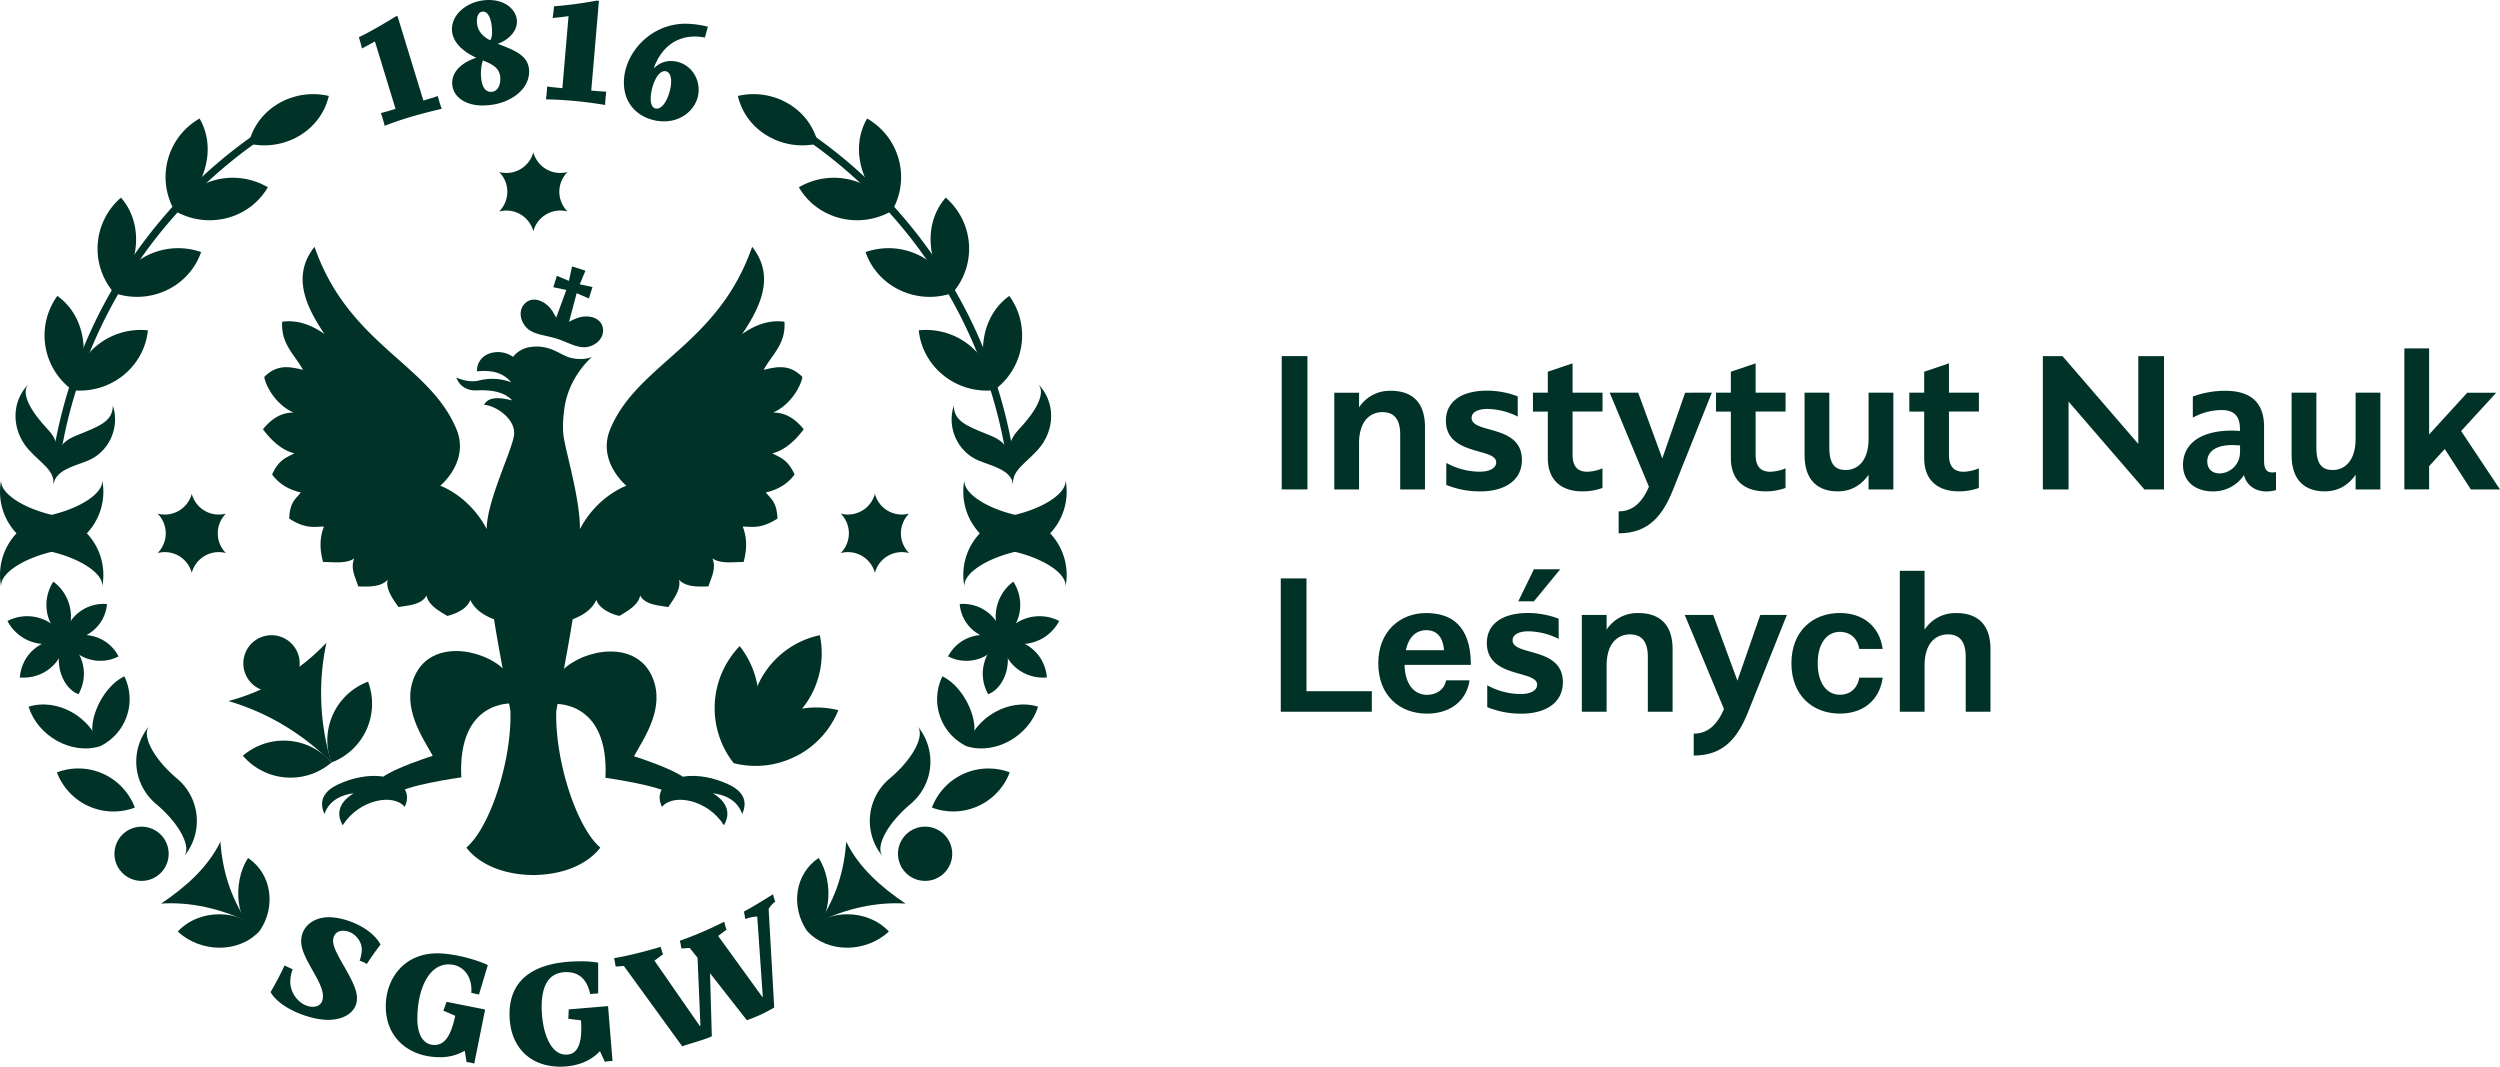 <svg xmlns="http://www.w3.org/2000/svg" viewBox="0 0 1668.76 712"><defs><style>.cls-1,.cls-2{fill:#013228;}.cls-2{fill-rule:evenodd;}</style></defs><g id="Layer_2" data-name="Layer 2"><g id="Layer_1-2" data-name="Layer 1"><path class="cls-1" d="M37,367.78C15.18,372.44-1,383.35.9,392.17A40.4,40.4,0,0,1,32,344.22c21.8-4.65,38-15.56,36.1-24.39A40.38,40.38,0,0,1,37,367.78" transform="translate(0)"/><path class="cls-1" d="M32,367.78c21.83,4.66,38,15.57,36.11,24.39A40.4,40.4,0,0,0,37,344.22c-21.8-4.65-38-15.56-36.1-24.39A40.38,40.38,0,0,0,32,367.78" transform="translate(0)"/><path class="cls-1" d="M675,367.78c21.83,4.66,38,15.57,36.11,24.39A40.4,40.4,0,0,0,680,344.22c-21.81-4.65-38-15.56-36.11-24.39A40.38,40.38,0,0,0,675,367.78" transform="translate(0)"/><path class="cls-1" d="M680,367.78c-21.82,4.66-38,15.57-36.1,24.39A40.4,40.4,0,0,1,675,344.22c21.81-4.65,38-15.56,36.11-24.39A40.38,40.38,0,0,1,680,367.78" transform="translate(0)"/><path class="cls-1" d="M104.12,536.59c15.59,13.09,23.93,28.8,18.65,35.1a36.86,36.86,0,0,0-4.52-51.93C102.68,506.68,94.33,491,99.6,484.66a36.82,36.82,0,0,0,4.52,51.93" transform="translate(0)"/><path class="cls-1" d="M607.89,536.59c-15.59,13.09-23.94,28.8-18.65,35.1a36.86,36.86,0,0,1,4.52-51.93c15.56-13.08,23.91-28.79,18.64-35.1a36.83,36.83,0,0,1-4.51,51.93" transform="translate(0)"/><path class="cls-1" d="M164.82,615.06c-17.46-8.48-37.91-13.25-57.28-11.89,16.08-10.88,31.08-23.88,39.59-41.32,1.37,19.37,6.82,37.12,17.69,53.21" transform="translate(0)"/><path class="cls-1" d="M173.41,621.31c-14.1,15.33-39.41,14.63-54.75.52,14.1-15.33,41-15.3,54.75-.52" transform="translate(0)"/><path class="cls-1" d="M173.41,621.28c10.83-16,8.19-37.75-7.81-48.58-10.83,16-8.35,46.85,7.81,48.58" transform="translate(0)"/><path class="cls-1" d="M66.79,498.12c-19.34,6-41.74-7.06-47.72-26.4,19.34-6,41.74,6.95,47.72,26.4" transform="translate(0)"/><path class="cls-1" d="M66.79,498.12A34.86,34.86,0,0,0,83,451.47c-17.41,8.37-28.49,39-16.16,46.65" transform="translate(0)"/><path class="cls-1" d="M71.41,403.16c-1.15,14.58-14.08,25-28.66,23.91C43.9,412.49,56.84,402,71.41,403.16" transform="translate(0)"/><path class="cls-1" d="M43.44,426.76c-1.24,15.7-14.54,26.72-30.23,25.48,1.23-15.7,14.53-26.71,30.23-25.48" transform="translate(0)"/><path class="cls-1" d="M79.15,438.14A26.47,26.47,0,0,1,43.47,426.8a26.47,26.47,0,0,1,35.68,11.34" transform="translate(0)"/><path class="cls-1" d="M43.41,426.72A28.52,28.52,0,0,1,5,414.51a28.52,28.52,0,0,1,38.43,12.21" transform="translate(0)"/><path class="cls-1" d="M35.56,388.25c11.5,8.11,15.81,25.3,7.58,38.13-12.83-8.21-15.8-25.29-7.58-38.13" transform="translate(0)"/><path class="cls-1" d="M43.15,426.39a27.57,27.57,0,0,1,9.21,37c.06-.11.12.05,0,0-12-4.72-17.36-24.31-9.21-37" transform="translate(0)"/><path class="cls-1" d="M48.58,260.52a45,45,0,0,1-10.3-63c20.36,14.54,22,44,10.3,63" transform="translate(0)"/><path class="cls-1" d="M48.49,260.48c24.88,2.59,47.67-15.1,50.26-40-24.89-2.59-47.67,15.1-50.26,40" transform="translate(0)"/><path class="cls-1" d="M76.21,195.6a45,45,0,0,1,4.54-63.68C97.21,150.78,92,179.84,76.21,195.6" transform="translate(0)"/><path class="cls-1" d="M76.13,195.55c23.61,8.27,49.87-3.67,58.14-27.28-23.61-8.28-49.87,3.66-58.14,27.28" transform="translate(0)"/><path class="cls-1" d="M116.58,140.75A45,45,0,0,1,133.2,79.11c12.55,21.64,1.85,49.17-16.62,61.64" transform="translate(0)"/><path class="cls-1" d="M116.5,140.67c21.6,12.63,49.66,5.93,62.29-15.67-21.59-12.63-49.65-5.93-62.29,15.67" transform="translate(0)"/><path class="cls-1" d="M19.41,256C7.16,268,7.61,287.15,19,300c8.08,9.06,17.52,14,16.75,23.23l1.86-10.28c1.17-7.58,3-17.09-5.39-25.95-11.8-12.48-19-25-12.85-31" transform="translate(0)"/><path class="cls-1" d="M75.34,270.7c4.89,15-2.79,31.19-16.83,36.85-9,3.63-21.43,6.22-22.72,15.66,0,0,0-1.65.34-5,1.73-18.19,3.42-22.95,15.69-27.85,15.39-6.16,23.4-9.32,23.52-19.66" transform="translate(0)"/><path class="cls-1" d="M166,95.83c5.48-23.55,29.94-37.28,53.49-31.8C214,87.58,189.54,101.31,166,95.83" transform="translate(0)"/><path class="cls-1" d="M35.6,321.22a33.37,33.37,0,0,1,.63-4.41c.76-2.92,3.39-7.53,4-11.35a319.48,319.48,0,0,1,133-211.9l-2.87-4.09A324.47,324.47,0,0,0,35.26,304.78c-.6,3.79-1.77,7.43.11,13a8.07,8.07,0,0,1,.23,3.47" transform="translate(0)"/><path class="cls-1" d="M112.59,569.94A18.09,18.09,0,1,0,94.5,588a18.1,18.1,0,0,0,18.09-18.09" transform="translate(0)"/><path class="cls-1" d="M38,515.57A40.3,40.3,0,0,1,90,539.06,40.31,40.31,0,0,1,38,515.57" transform="translate(0)"/><path class="cls-1" d="M547.19,615.06c17.45-8.48,37.91-13.25,57.28-11.89-16.09-10.88-31.09-23.88-39.6-41.32-1.38,19.37-6.82,37.12-17.68,53.21" transform="translate(0)"/><path class="cls-1" d="M538.6,621.31c14.1,15.33,39.4,14.63,54.74.52-14.1-15.33-41-15.3-54.74-.52" transform="translate(0)"/><path class="cls-1" d="M538.6,621.28c-10.83-16-8.19-37.75,7.8-48.58,10.83,16,8.36,46.85-7.8,48.58" transform="translate(0)"/><path class="cls-1" d="M645.22,498.12c19.33,6,41.73-7.06,47.71-26.4-19.34-6-41.73,6.95-47.71,26.4" transform="translate(0)"/><path class="cls-1" d="M645.22,498.12a34.85,34.85,0,0,1-16.16-46.65c17.41,8.37,28.48,39,16.16,46.65" transform="translate(0)"/><path class="cls-1" d="M640.59,403.16c1.15,14.58,14.09,25,28.66,23.91-1.15-14.58-14.08-25.06-28.66-23.91" transform="translate(0)"/><path class="cls-1" d="M668.57,426.76c1.23,15.7,14.53,26.72,30.23,25.48-1.23-15.7-14.53-26.71-30.23-25.48" transform="translate(0)"/><path class="cls-1" d="M632.86,438.14a26.47,26.47,0,0,0,35.68-11.34,26.46,26.46,0,0,0-35.68,11.34" transform="translate(0)"/><path class="cls-1" d="M668.6,426.72A28.52,28.52,0,0,0,707,414.51a28.51,28.51,0,0,0-38.43,12.21" transform="translate(0)"/><path class="cls-1" d="M676.44,388.25c-11.49,8.11-15.8,25.3-7.58,38.13,12.84-8.21,15.81-25.29,7.58-38.13" transform="translate(0)"/><path class="cls-1" d="M668.86,426.39a27.55,27.55,0,0,0-9.21,37c-.07-.11-.12.05,0,0,12-4.72,17.36-24.31,9.21-37" transform="translate(0)"/><path class="cls-1" d="M663.42,260.52a45,45,0,0,0,10.31-63c-20.37,14.54-22,44-10.31,63" transform="translate(0)"/><path class="cls-1" d="M663.52,260.48c-24.89,2.59-47.67-15.1-50.26-40,24.89-2.59,47.67,15.1,50.26,40" transform="translate(0)"/><path class="cls-1" d="M635.79,195.6a45,45,0,0,0-4.53-63.68c-16.46,18.86-11.22,47.92,4.53,63.68" transform="translate(0)"/><path class="cls-1" d="M635.88,195.55c-23.61,8.27-49.87-3.67-58.15-27.28,23.62-8.28,49.88,3.66,58.15,27.28" transform="translate(0)"/><path class="cls-1" d="M595.43,140.75a45,45,0,0,0-16.62-61.64c-12.55,21.64-1.85,49.17,16.62,61.64" transform="translate(0)"/><path class="cls-1" d="M595.5,140.67c-21.6,12.63-49.66,5.93-62.28-15.67,21.59-12.63,49.65-5.93,62.28,15.67" transform="translate(0)"/><path class="cls-1" d="M692.6,256c12.24,12,11.79,31.16.37,44-8.08,9.06-17.53,14-16.75,23.23l-1.87-10.28c-1.16-7.58-3-17.09,5.4-25.95,11.79-12.48,19-25,12.85-31" transform="translate(0)"/><path class="cls-1" d="M636.67,270.7c-4.89,15,2.79,31.19,16.83,36.85,9,3.63,21.42,6.22,22.72,15.66,0,0,0-1.65-.34-5-1.74-18.19-3.42-22.95-15.69-27.85-15.39-6.16-23.41-9.32-23.52-19.66" transform="translate(0)"/><path class="cls-1" d="M546,95.83c-5.48-23.55-29.94-37.28-53.49-31.8C498,87.58,522.46,101.31,546,95.83" transform="translate(0)"/><path class="cls-1" d="M676.41,321.22a35.27,35.27,0,0,0-.63-4.41c-.76-2.92-3.39-7.53-4-11.35a319.49,319.49,0,0,0-133-211.9l2.88-4.09A324.45,324.45,0,0,1,676.74,304.78c.6,3.79,1.78,7.43-.11,13a8,8,0,0,0-.22,3.47" transform="translate(0)"/><path class="cls-1" d="M599.41,569.94A18.1,18.1,0,1,1,617.5,588a18.11,18.11,0,0,1-18.09-18.09" transform="translate(0)"/><path class="cls-1" d="M674,515.57a40.29,40.29,0,0,0-51.93,23.49A40.32,40.32,0,0,0,674,515.57" transform="translate(0)"/><path class="cls-1" d="M378.82,141.17a18.64,18.64,0,0,1,0-26.35A18.63,18.63,0,0,1,356,101.65a18.62,18.62,0,0,1-22.82,13.17,18.63,18.63,0,0,1,0,26.35A18.64,18.64,0,0,1,356,154.35a18.64,18.64,0,0,1,22.82-13.18" transform="translate(0)"/><path class="cls-1" d="M606.82,369.18a18.64,18.64,0,0,1,0-26.35A18.62,18.62,0,0,1,584,329.65a18.65,18.65,0,0,1-22.83,13.18,18.63,18.63,0,0,1,0,26.35A18.64,18.64,0,0,1,584,382.35a18.61,18.61,0,0,1,22.81-13.17" transform="translate(0)"/><path class="cls-1" d="M150.82,369.18a18.63,18.63,0,0,1,0-26.35A18.64,18.64,0,0,1,128,329.65a18.64,18.64,0,0,1-22.82,13.18,18.63,18.63,0,0,1,0,26.35A18.62,18.62,0,0,1,128,382.35a18.62,18.62,0,0,1,22.82-13.17" transform="translate(0)"/><path class="cls-1" d="M342,469.57s-36.65-2.67-34.08,49.32c0,0-38.61,5.34-43.88,11.46-8.13,8.87-15.42-7.7-6.57-13,9.08-5.4,24.77-10.73,31.38-12.86-6.65-12.09-21.14-32.36-12.19-52.92,11.08-25.51,46.47-18.3,60-4.37Z" transform="translate(0)"/><path class="cls-1" d="M370.05,469.88s36.65-2.67,34.09,49.31c0,0,38.6,5.35,43.87,11.46,8.13,8.87,15.43-7.69,6.57-13-9.08-5.41-24.76-10.74-31.37-12.86,6.64-12.1,21.13-32.35,12.19-52.92-11.07-25.51-46.48-18.3-60-4.36Z" transform="translate(0)"/><path class="cls-1" d="M324.88,353.16c-11.65-22.25-31-28.93-31-28.93s19.81-16.17,10.77-37.83c-18.25-43.74-72-56.17-94.71-121.67-14.65,18.56-7,38.13,6.68,58.26-9-6.39-18.35-9.57-28.25-8.25-1,15,8.43,22,13.87,32.14-8.56-2.09-17.14-4.07-25.84,4.73,1,6.47,8.33,19.09,19.57,23.72-6.62.12-13.36,2.44-20.46,11.22,6.18,8.16,13,14.09,21,16.07-5.09,2.71-10.3,3.95-14.87,14.09,4.81,6.57,11.15,10.09,19.17,12-3.24,4.22-7.37,6.23-7.75,17.45,11.37,7.38,17.65,5.26,23.19,5.34-2.48,6.26-3.32,13.68-.6,23.62,7.41.05,15.52,1.32,20.83-2.38-2.75,6.73.74,12.58,2.63,18.66,8.3.43,15.44.13,19.67-4.41-1.48,5.74,2.89,12.17,7.22,18.24,7.32-1.25,15.36-1.6,18.7-7.71,1.28,6.28,7.66,9.91,13.86,13.63,7-1.75,13.53-5.32,15.4-10.71,2.37,5.32,7.4,9.72,15.79,12.94,3.47,21.45,8.43,46.65,10.95,61.25,1,32.45-13.29,77.38-29.38,91.12,0,0,11.52,18,44.64,18.35h.09c33.11-.36,44.64-18.35,44.64-18.35-16.1-13.74-30.34-58.67-29.38-91.12,2.52-14.6,7.48-39.8,10.94-61.25,8.39-3.22,13.43-7.62,15.8-12.94,1.87,5.39,8.37,9,15.4,10.71,6.19-3.72,12.58-7.35,13.86-13.63,3.34,6.11,11.38,6.46,18.7,7.71,4.33-6.07,8.69-12.5,7.21-18.24,4.24,4.54,11.37,4.84,19.68,4.41,1.89-6.08,5.38-11.93,2.63-18.66,5.31,3.7,13.41,2.43,20.83,2.38,2.71-9.94,1.87-17.36-.61-23.62,5.54-.08,11.83,2,23.2-5.34-.39-11.22-4.52-13.23-7.76-17.45,8-1.9,14.37-5.42,19.18-12-4.58-10.14-9.78-11.38-14.88-14.09,8-2,14.85-7.91,21-16.07-7.1-8.78-13.84-11.1-20.46-11.22,11.23-4.63,18.55-17.25,19.57-23.72-8.71-8.8-17.28-6.82-25.84-4.73,5.43-10.1,14.9-17.17,13.86-32.14-9.89-1.32-19.25,1.86-28.25,8.25,13.69-20.13,21.34-39.7,6.68-58.26-22.67,65.5-76.46,77.93-94.71,121.67-9,21.66,10.78,37.83,10.78,37.83s-19.38,6.68-31,28.93c0-21-9.71-52-11-62.58-.72-5.74-.19-12.63.76-19.07,3.3-20.68,17.95-33,18.41-33.37-.29.15-5.26,2.77-14.06.78a16.45,16.45,0,0,1-2.71-.88c-6.17-2.49-12.62-8-24.23-6.44A17.78,17.78,0,0,0,342.63,238l-.15.22a17.54,17.54,0,0,0-13.17-2.93c-7.33,1.26-10.91,6.79-10.91,11.84v.73c10.8-1.05,17.78,1.33,22.85,7.33a35.56,35.56,0,0,0-21.63-1.16c-7.56,1.75-15-2.07-15-2.07s2.45,9.18,13.84,8.63c13.09-.63,19.66,2.63,23.4,6.65-7.51-1.75-15.59-3-18.77,3,7.56.32,21.51,9.39,20,20.35-1.47,10.61-18.21,44.09-18.21,62.58" transform="translate(0)"/><path class="cls-1" d="M226.19,523.37c-11.15,5-13.16,12.15-9.61,20h0c3.3-9.91,13-13.17,19.48-13.82-11.07,6.76-11.13,14.86-7.27,21.29h0c11.07-17.48,34.12-21.29,41.32-12.24l-.07.13c1.85-3.59,2.24-7.39.75-10.68-5.14-11.39-25.1-13.5-44.6-4.7" transform="translate(0)"/><path class="cls-1" d="M485.81,523.37c11.15,5,13.16,12.15,9.61,20h0c-3.3-9.91-13-13.17-19.48-13.82,11.07,6.76,11.14,14.86,7.28,21.29h0c-11.08-17.48-34.12-21.29-41.32-12.24l.07.13c-1.85-3.59-2.25-7.39-.76-10.68,5.14-11.39,25.11-13.5,44.6-4.7" transform="translate(0)"/><path class="cls-2" d="M373.8,219c3.15-3.35,10.46-6.54,13.08-7.22,6.52-1.71,14.05.37,15.46,6.75s-3.74,12-10.62,13.13c-6.3,1-13.16-3.42-20.14-5.63s-15.14-2.51-19.73-6.94c-5-4.84-6-12.43-1.17-16.85s12.18-1.79,16.54,3.33c1.75,2.07,5.91,8.87,6.58,13.43" transform="translate(0)"/><polygon class="cls-1" points="377.2 224.8 367.67 221.8 378.97 190.97 385.62 193.06 377.2 224.8"/><polygon class="cls-1" points="381.85 177.85 390.79 180.67 385.62 193.07 378.97 190.97 381.85 177.85"/><polygon class="cls-1" points="369.33 191.73 371.73 184.1 383.25 189 381.57 194.32 369.33 191.73"/><polygon class="cls-1" points="395.49 191.59 393.09 199.22 381.57 194.32 383.25 189 395.49 191.59"/><path class="cls-1" d="M547.23,424A58.6,58.6,0,0,1,502,493.46,58.6,58.6,0,0,1,547.23,424" transform="translate(0)"/><path class="cls-1" d="M531.3,504.83a59.34,59.34,0,0,0,28.29-30.77,59.65,59.65,0,0,0-57.35,16.2,60,60,0,0,0,4.19-19.15,59.31,59.31,0,0,0-12.68-39.83,59.53,59.53,0,0,0-4,78.14l0,0h0a59.3,59.3,0,0,0,41.49-4.62" transform="translate(0)"/><path class="cls-1" d="M221.22,509a41.9,41.9,0,0,0-59.09-4.55A41.91,41.91,0,0,0,221.22,509" transform="translate(0)"/><path class="cls-1" d="M221.19,509a41.9,41.9,0,0,1,24.49-54,41.91,41.91,0,0,1-24.49,54" transform="translate(0)"/><path class="cls-1" d="M152.42,467.92A160.52,160.52,0,0,1,221.18,509a160.67,160.67,0,0,1-3.28-80,138.41,138.41,0,0,1-65.48,38.95" transform="translate(0)"/><path class="cls-1" d="M191.06,458.83a18.8,18.8,0,1,0-25.86-6.2,18.82,18.82,0,0,0,25.86,6.2" transform="translate(0)"/><path class="cls-1" d="M438.34,72.5C444,72.5,448,60.85,448,54.32c0-3.81-1.41-6.83-4.22-6.83-5.62,0-9.44,11.55-9.44,18.38,0,4.22,1.51,6.63,4,6.63M443.26,81c-12.85,0-26.81-8.33-26.81-25.9,0-19.28,17.47-39.26,41.07-39.26a62.44,62.44,0,0,1,15,2l-2,7.23a39.58,39.58,0,0,0-6.64-.7c-11.84,0-22.09,6.53-27.31,20.69l.31.19a15.29,15.29,0,0,1,11-4.51c9.64,0,18.47,7.83,18.47,19.38,0,10.44-9.23,20.88-23.09,20.88M364.44,66.31c.4-2.91.6-5.56.8-8.57,3.31.5,6.72.8,10.14,1.11l4.12-48.11c-3.32.6-7.33.91-10.65,1.31a64.89,64.89,0,0,0,.91-7.83A282.55,282.55,0,0,0,398.48.4l1.3.2-5.12,59.85c3.31.3,6.73.6,10,.7-.3,3-.7,5.93-.7,8.94a267.39,267.39,0,0,0-39.56-3.78m-36.66-5c3.82,0,6.23-3.51,6.23-8.53,0-7.23-4.92-9.74-11.65-12.45a28,28,0,0,0-1.31,8.43c0,6.13,1.41,12.55,6.73,12.55m-.5-34.44c1.2-1.91,1.2-3.71,1.2-6.13,0-5.22-1.6-13-6-13-2.51,0-4.12,2.31-4.12,6.33,0,5.92,3.42,10.14,8.94,12.85m-1.1,43.28c-1.41.1-2.31.2-4.22.2-11.65,0-20.09-6.13-20.09-15.06S310.31,41,317.94,38.56c-8.23-3.81-16.27-10.14-16.27-19.08C301.67,8.64,313.32,0,326.27,0c11.86,0,18.79,7.23,18.79,14.46,0,7.53-7.33,13-12.86,14.76,10.84,4.22,21,7.63,21,18.58,0,12.25-12.85,21.18-27,22.39M256.79,84c-.71-2.91-1.61-5.72-2.51-8.54,3.21-.8,6.52-1.8,9.74-2.81l-13.76-45c-2.91,1.71-5.82,3.11-8.63,4.72-.61-2.51-1.31-5.12-2.11-7.53,5.92-2.71,17.77-9.54,24.6-13.86l1.2-.29L282.6,67.1c3.21-.9,8-2.36,9.63-3a79.62,79.62,0,0,0,2.61,8.53c-12.75,3-26.1,6.58-38,11.35" transform="translate(0)"/><path class="cls-1" d="M416.46,644.83c-1.6,0-4,.31-5.51.31l-1-5.6c9.27-1.41,24.24-5.41,31.07-7.54a51.28,51.28,0,0,0,1.53,5c-2.21,1.5-3.31,2.61-5.72,4.22l30.3,43.63.4-.2-1.91-45.35-5.21-6.51c-1.61,0-4,.3-5.62.3a34.38,34.38,0,0,0-1-5.12,254.15,254.15,0,0,0,29.66-12.74,33.4,33.4,0,0,0,1.54,5.32c-2.11,1.5-3.31,2.51-5.61,4.21l29.49,40.73.3-.1-3.72-53.59a23,23,0,0,0-7.92,1.7c-.28-1.41-.62-3.5-1-5,6.39-3.34,18-10.66,19.46-11.57a33.31,33.31,0,0,0,1.51,4.92,17,17,0,0,0-4.44,4.86l3.73,65.82A99.49,99.49,0,0,1,498.52,681l-24.58-31.39,1.2,42.13c-5.61,2.57-13.55,4.48-19.76,6.68Zm-16,56.84C393.69,708.89,384.16,712,374,712c-20.66,0-33.9-13.64-33.9-35.11,0-25.17,19.36-35.21,47.35-35.21a61,61,0,0,1,11.83.91v20.46l-5.32.5c-2.3-10.53-8-14.65-15.84-14.65-12.34,0-16.56,9.73-16.56,23.18,0,15,5.12,32.09,16.45,31.9,6.83-.1,10-6,10-17.66,0-1.6-.1-3.31-.19-5.21-2.81-.4-6.72-.8-8.53-1.11.2-1.9.3-4.31.3-6.22l26.28-2.2,3,36.71a17.41,17.41,0,0,0-5.11.5Zm-107.14,4c-19.56,0-35.81-12.33-35.81-33.9,0-18.76,12.34-35.41,34.41-35.41,10.33,0,25.28,3.81,33.71,7.82l-5.92,19.67-5.12-1.11c.91-10.33-5-19-15.14-19-13.85,0-20.87,17.66-20.87,36.32,0,10.73,4.11,17.45,11.43,17.45,7,0,11-6.22,13.85-19.46-2.61-1.2-6.32-2.71-7.93-3.41.7-1.81,1.51-4,2.11-5.92l25.78,5.12L316.55,710a17.49,17.49,0,0,0-5.11-1l-1.21-7.63a32.31,32.31,0,0,1-17,4.31m-74-24.91c-12.84,0-32.7-7.93-38.62-18.56q5.12-8.73,9.32-17.75c1.81.9,3.62,1.7,5.42,2.51a26.17,26.17,0,0,0-1.6,8.32c0,8.93,7.52,16.75,15,16.75,4.82,0,6.83-3.11,6.83-7.12,0-10.13-14.55-25.08-14.55-36.61,0-9.34,7.63-16.06,18.56-16.06,11.23,0,28.69,7.23,34.4,18.27-3.2,4.21-6.32,8.52-9.12,12.93a26.66,26.66,0,0,0-4.82-2.2A24.67,24.67,0,0,0,241.5,634c0-7.12-6.32-12.73-12.44-12.73-4.62,0-6.72,3.2-6.72,6.82,0,8.82,15.95,26.58,15.95,38.22,0,9.12-8.53,14.44-19.06,14.44" transform="translate(0)"/><path class="cls-1" d="M872.72,237.7v89H855.55v-89Z" transform="translate(0)"/><path class="cls-1" d="M951.17,285v41.71H934.64V290.1c0-11.58-5.21-15-11.95-15-7.25,0-15.52,5-15.52,20.86v30.77H890.64v-64.6h16.53v9.79a24.56,24.56,0,0,1,21.24-11.06C941.51,260.85,951.17,267.46,951.17,285Z" transform="translate(0)"/><path class="cls-1" d="M1015.88,307c0,14.36-12.46,21-27.59,21a59,59,0,0,1-22.89-4.32V309a46.56,46.56,0,0,0,22.38,5.85c6.61,0,10.94-2.42,10.94-6.23,0-10.05-33.57-4.07-33.57-27.85,0-13,10.81-20,27.34-20a57.35,57.35,0,0,1,20.6,3.81v13.48a46.48,46.48,0,0,0-20.22-5.09c-6.49,0-10.56,2.29-10.56,6C982.31,289.71,1015.88,283.1,1015.88,307Z" transform="translate(0)"/><path class="cls-1" d="M1049.7,274.71v28.86c0,8.53,4.07,11.32,9.79,11.32a27.64,27.64,0,0,0,10.17-2.29v13.1a38.23,38.23,0,0,1-13.35,2.29c-13.35,0-23.14-6.74-23.14-22.26v-31h-9.92V262.12h9.92v-14l16.53-5.59v19.58h20v12.59Z" transform="translate(0)"/><path class="cls-1" d="M1142.64,262.12l-25.81,64.6C1110,343.88,1100.68,356,1080.46,356V341.34c9.16,0,15.52-5.6,20.22-16.4l-26.2-62.82h19L1109.58,306l15.26-43.87Z" transform="translate(0)"/><path class="cls-1" d="M1171.88,274.71v28.86c0,8.53,4.07,11.32,9.79,11.32a27.74,27.74,0,0,0,10.18-2.29v13.1a38.33,38.33,0,0,1-13.36,2.29c-13.35,0-23.14-6.74-23.14-22.26v-31h-9.92V262.12h9.92v-14l16.53-5.59v19.58h20v12.59Z" transform="translate(0)"/><path class="cls-1" d="M1263.81,262.12v64.6h-16.53v-9.8c-3.82,5.47-10.17,11.07-20.6,11.07-12.46,0-22.13-6.62-22.13-24.16V262.12h16.53v36.62c0,11.58,4.2,15,10.94,15,7,0,15.26-5,15.26-20.86V262.12Z" transform="translate(0)"/><path class="cls-1" d="M1300.93,274.71v28.86c0,8.53,4.07,11.32,9.79,11.32a27.64,27.64,0,0,0,10.17-2.29v13.1a38.23,38.23,0,0,1-13.35,2.29c-13.35,0-23.14-6.74-23.14-22.26v-31h-9.92V262.12h9.92v-14l16.53-5.59v19.58h20v12.59Z" transform="translate(0)"/><path class="cls-1" d="M1444.48,237.7v89h-13.1l-50.61-58.63v58.63h-17.16v-89h13.09l50.62,58.62V237.7Z" transform="translate(0)"/><path class="cls-1" d="M1519.24,315.15v12a24.94,24.94,0,0,1-6.49.89c-7.63,0-13.35-4.45-14.87-10.93A24.49,24.49,0,0,1,1477,328c-11.32,0-19.84-6.36-19.84-17.67,0-13.61,11.07-22.9,32.68-22.9,2.17,0,3.69.13,5.34.26v-1.27c0-9.16-4.32-12.72-12.46-12.72a40.53,40.53,0,0,0-19,5.08V264.66a63.49,63.49,0,0,1,21.5-3.81c11.57,0,26.06,3.43,26.06,24v22.51c0,5,1.15,8,5.47,8A15.16,15.16,0,0,0,1519.24,315.15Zm-24-13.36v-4.45c-1.9-.12-3.43-.25-5.08-.25-12.46,0-16.79,5.34-16.79,10.93,0,5.35,3.69,8,8.27,8A14,14,0,0,0,1495.2,301.79Z" transform="translate(0)"/><path class="cls-1" d="M1588.91,262.12v64.6h-16.53v-9.8c-3.81,5.47-10.17,11.07-20.6,11.07-12.46,0-22.13-6.62-22.13-24.16V262.12h16.54v36.62c0,11.58,4.19,15,10.93,15,7,0,15.26-5,15.26-20.86V262.12Z" transform="translate(0)"/><path class="cls-1" d="M1649.3,326.72l-17.42-27-10.43,11.44v15.52h-16.53v-94.1h16.53V290l25.44-27.85h19.33l-23.4,25.56,25.94,39Z" transform="translate(0)"/><path class="cls-1" d="M915.7,461.36v13.73H854.92v-89h17.16v75.28Z" transform="translate(0)"/><path class="cls-1" d="M965.28,454.11h15.64c-2,14.11-13.35,22.25-28.35,22.25-18.32,0-32.56-12.08-32.56-33.57s14.63-33.57,31.92-33.57c15.77,0,29.88,7.38,29.88,34.59H937.56c.25,13.22,6.61,20,15,20C958.29,463.77,964,460.85,965.28,454.11ZM938.45,434h25.43c-.51-7.76-4.19-13.35-11.7-13.35C945.44,420.67,940.36,424.86,938.45,434Z" transform="translate(0)"/><path class="cls-1" d="M1043.22,455.38c0,14.37-12.46,21-27.59,21A58.75,58.75,0,0,1,992.74,472V457.42a46.55,46.55,0,0,0,22.38,5.84c6.61,0,10.93-2.41,10.93-6.23,0-10-33.57-4.06-33.57-27.84,0-13,10.81-20,27.34-20a57.06,57.06,0,0,1,20.6,3.82v13.47a46.44,46.44,0,0,0-20.22-5.08c-6.48,0-10.55,2.29-10.55,6C1009.65,438.09,1043.22,431.47,1043.22,455.38ZM1023.89,380h17.55l-17.55,21.37h-10.43Z" transform="translate(0)"/><path class="cls-1" d="M1116.46,433.38v41.71h-16.53V438.47c0-11.57-5.22-15-12-15-7.25,0-15.51,4.95-15.51,20.85v30.77h-16.53v-64.6h16.53v9.79a24.55,24.55,0,0,1,21.23-11.06C1106.79,409.22,1116.46,415.83,1116.46,433.38Z" transform="translate(0)"/><path class="cls-1" d="M1192.74,410.49l-25.81,64.6c-6.87,17.17-16.15,29.25-36.37,29.25V489.71c9.15,0,15.51-5.59,20.22-16.4l-26.2-62.82h19l16.15,43.87,15.26-43.87Z" transform="translate(0)"/><path class="cls-1" d="M1241.05,452.33h15.64c-2,15.13-13.1,24-28.61,24-18.06,0-32.3-12.08-32.3-33.57s14.24-33.57,32.3-33.57c15.51,0,26.58,8.9,28.61,24h-15.64c-1.27-7.88-6.87-11.44-12.84-11.44-8.39,0-14.88,7.12-14.88,21s6.49,21,14.88,21C1234.18,463.77,1239.78,460.21,1241.05,452.33Z" transform="translate(0)"/><path class="cls-1" d="M1328.66,433.38v41.71h-16.54V438.47c0-11.57-5.21-15-11.95-15-7.25,0-15.51,4.95-15.51,20.85v30.77h-16.53V381h16.53v39.29a24.55,24.55,0,0,1,21.23-11.06C1319,409.22,1328.66,415.83,1328.66,433.38Z" transform="translate(0)"/></g></g></svg>